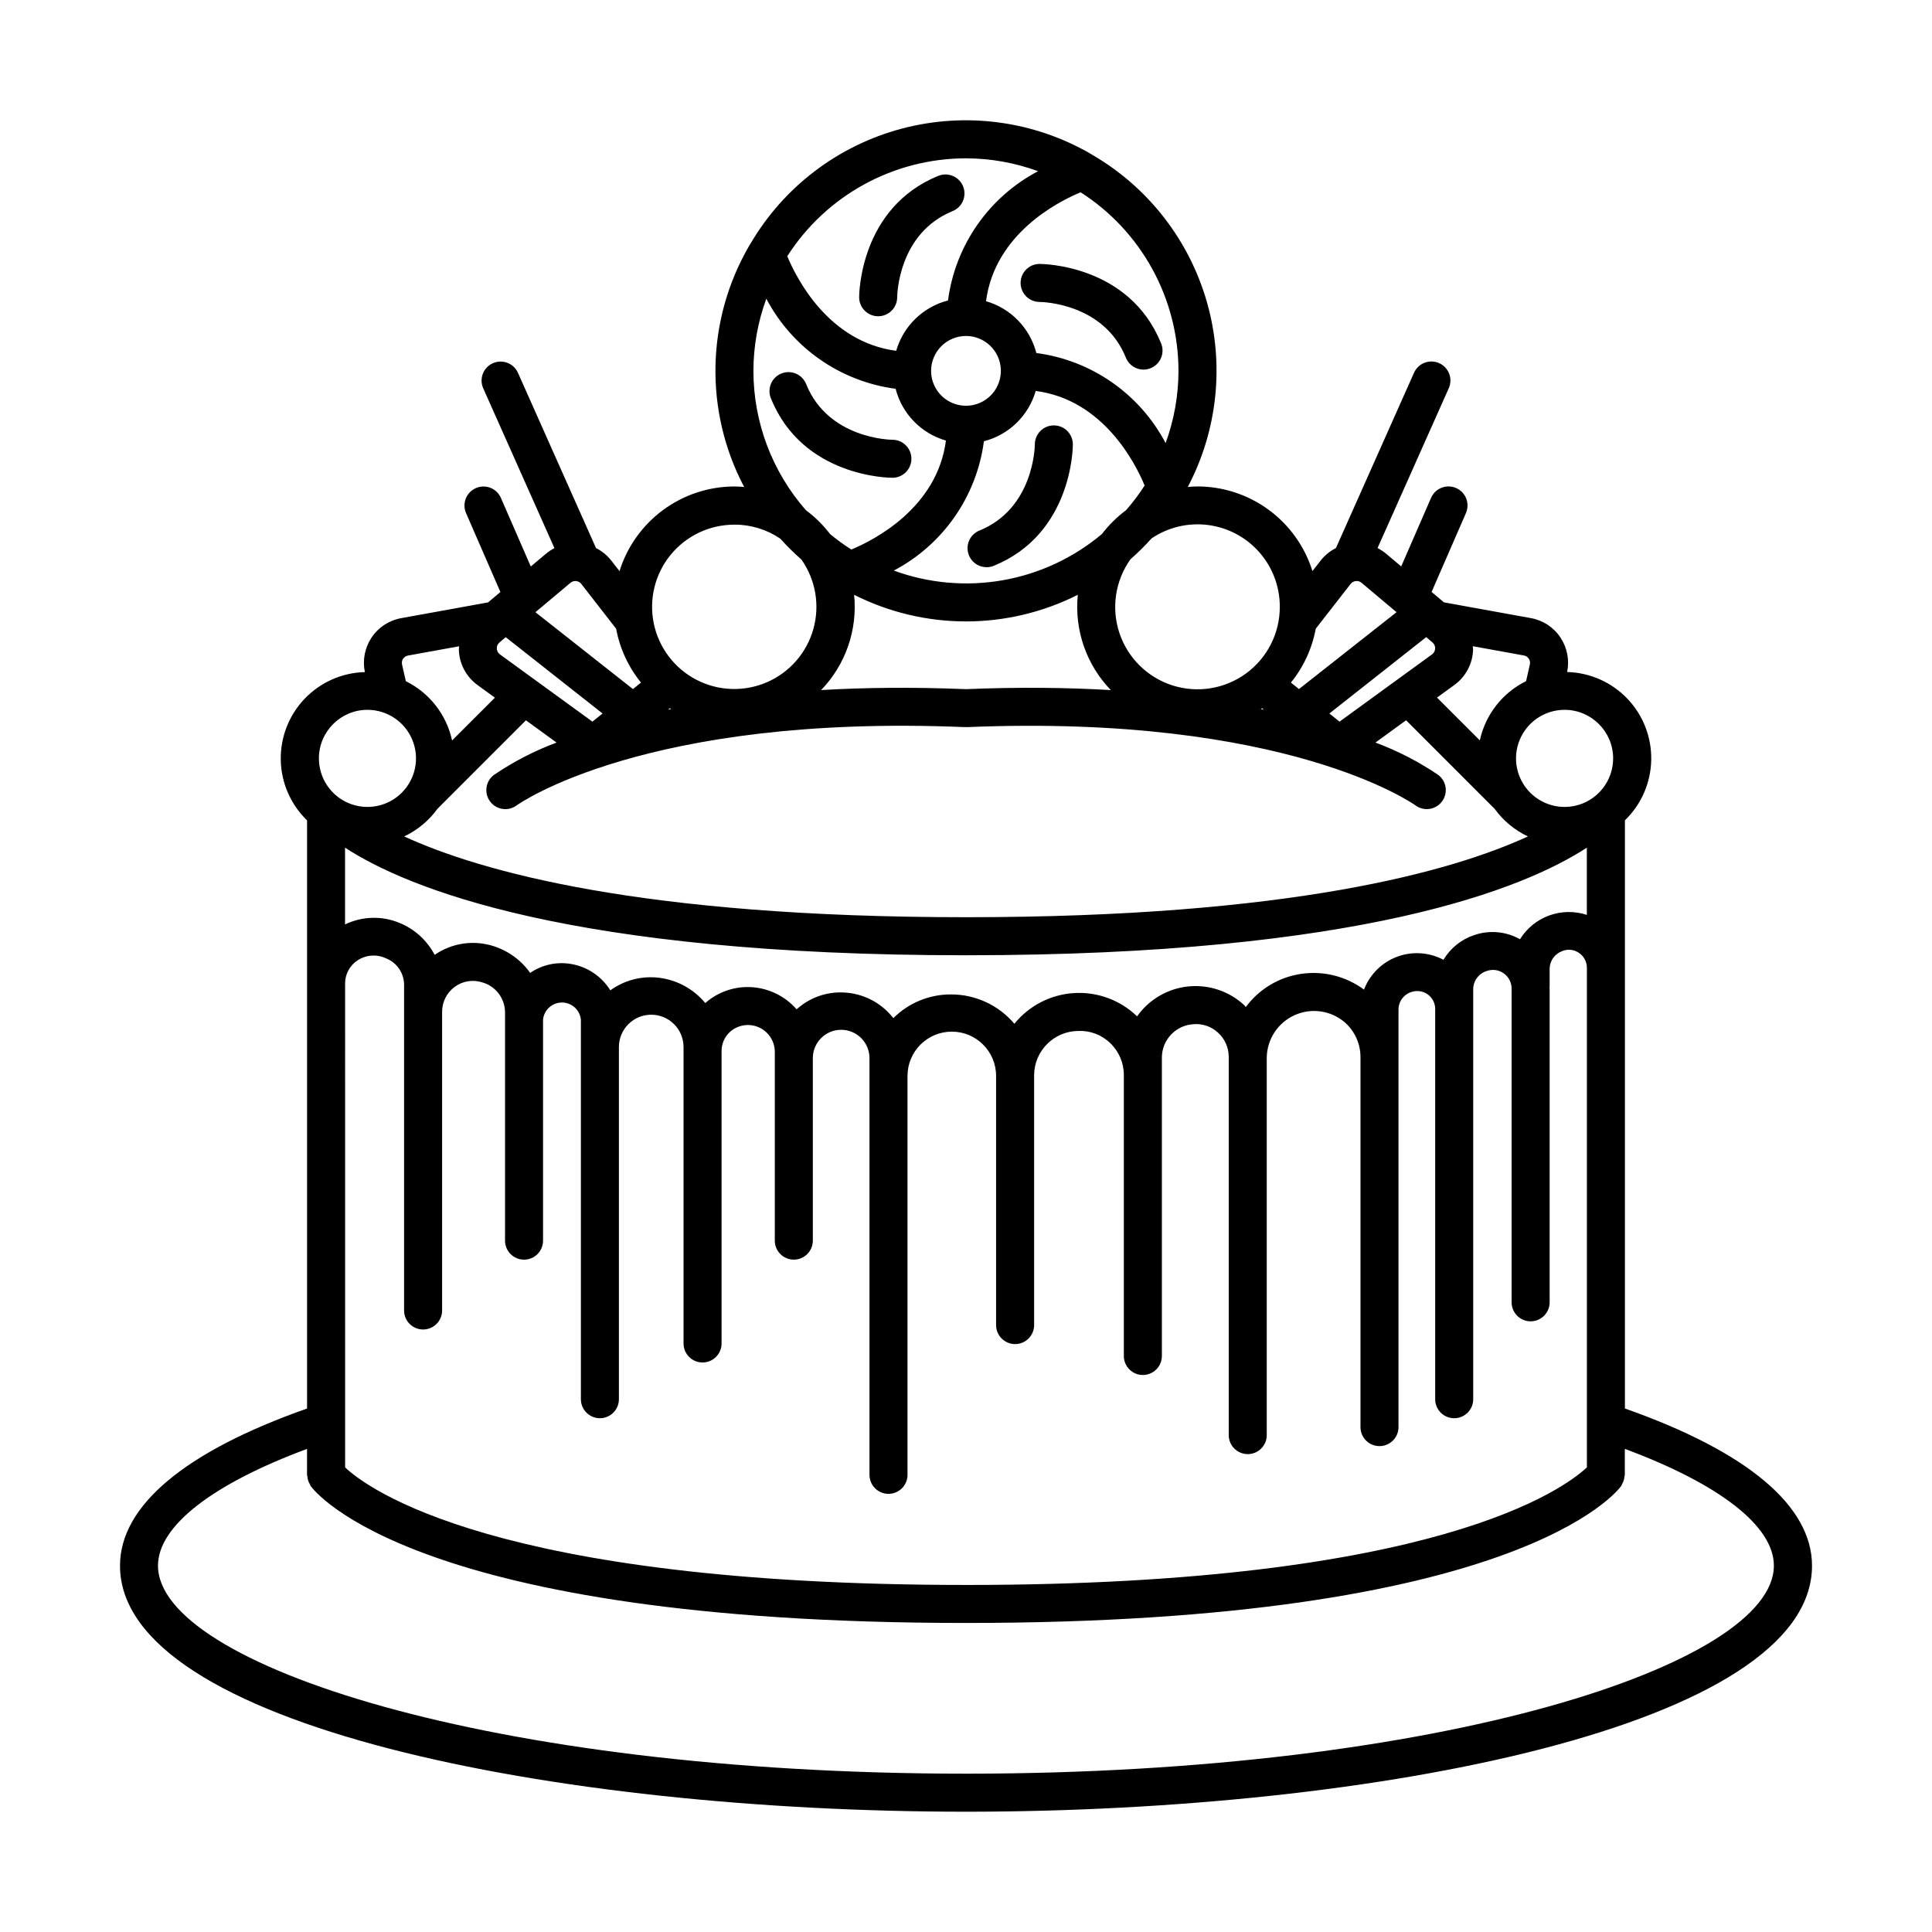 <?xml version="1.0" encoding="UTF-8"?>
<!-- Uploaded to: SVG Repo, www.svgrepo.com, Generator: SVG Repo Mixer Tools -->
<svg fill="#000000" width="800px" height="800px" version="1.1" viewBox="144 144 512 512" xmlns="http://www.w3.org/2000/svg">
 <g>
  <path d="m574.62 517.27v-155.88c4.348-4.199 6.856-9.945 6.973-15.988 0.121-6.043-2.156-11.887-6.332-16.254-4.18-4.367-9.914-6.902-15.953-7.055 0.652-3.156 0.02-6.441-1.762-9.129-1.805-2.727-4.652-4.594-7.871-5.164l-23.016-4.172-3.273-2.754 9.105-20.906-0.004-0.004c1.113-2.551-0.051-5.519-2.606-6.633-2.551-1.113-5.519 0.051-6.633 2.602l-7.914 18.172-4.031-3.391v0.004c-0.691-0.57-1.441-1.066-2.238-1.473l18.871-42.355h0.004c1.133-2.543-0.012-5.523-2.555-6.656-2.543-1.133-5.523 0.012-6.656 2.555l-20.691 46.453c-1.57 0.785-2.945 1.91-4.031 3.289l-2.195 2.816c-2.027-6.496-6.074-12.176-11.551-16.211-5.477-4.035-12.102-6.215-18.906-6.223-0.867 0-1.723 0.059-2.574 0.133v-0.004c7.93-15.066 9.742-32.605 5.066-48.977s-15.48-30.309-30.172-38.914c-0.211-0.152-0.434-0.289-0.664-0.406-15.129-8.742-33.105-11.137-50-6.664-16.891 4.473-31.324 15.449-40.145 30.535-0.148 0.203-0.281 0.418-0.395 0.645-11.363 19.633-11.84 43.727-1.262 63.793-0.852-0.07-1.707-0.133-2.574-0.133-6.801 0.008-13.426 2.191-18.902 6.227-5.481 4.035-9.527 9.715-11.551 16.207l-2.195-2.816c-1.086-1.379-2.465-2.5-4.031-3.289l-20.684-46.441c-1.133-2.543-4.109-3.684-6.652-2.555-2.547 1.133-3.688 4.113-2.555 6.656l18.871 42.352c-0.797 0.41-1.547 0.906-2.238 1.477l-4.031 3.391-7.914-18.172c-1.113-2.555-4.082-3.719-6.633-2.606-2.551 1.113-3.719 4.082-2.606 6.633l9.105 20.906-3.273 2.754-23.008 4.172-0.004 0.004c-3.223 0.566-6.074 2.434-7.879 5.164-1.781 2.688-2.414 5.973-1.758 9.129-6.043 0.152-11.777 2.688-15.953 7.055-4.176 4.367-6.453 10.211-6.336 16.254 0.121 6.043 2.625 11.789 6.973 15.988v155.86c-32.445 11.43-49.574 25.816-49.574 41.66 0 42.344 115.51 65.191 224.2 65.191s224.2-22.848 224.2-65.191c0-15.844-17.133-30.23-49.578-41.66zm-174.62 46.758c-125.12 0-158.91-25.82-164.54-31.152l-0.004-128.23c-0.012-2.484 1.242-4.809 3.328-6.156 2.258-1.473 5.121-1.664 7.555-0.504 2.848 1.141 4.723 3.891 4.746 6.957v86.348c0 2.781 2.258 5.039 5.039 5.039s5.039-2.258 5.039-5.039v-79.16c-0.004-2.574 1.203-5 3.262-6.547 2.082-1.578 4.797-2.051 7.285-1.27 3.586 0.969 6.09 4.203 6.129 7.918v60.555c0 2.781 2.254 5.035 5.035 5.035 2.785 0 5.039-2.254 5.039-5.035v-58.594c0.27-2.574 2.445-4.527 5.031-4.516 2.59 0.012 4.746 1.98 4.996 4.555v100.57c0 2.785 2.254 5.039 5.039 5.039 2.781 0 5.035-2.254 5.035-5.039v-93.344c0.012-4.731 3.852-8.559 8.582-8.547 4.731 0.008 8.559 3.852 8.547 8.582v78.539c0 2.781 2.258 5.039 5.039 5.039 2.785 0 5.039-2.258 5.039-5.039v-77.473c-0.012-1.93 0.793-3.781 2.215-5.086 2.066-1.863 5.027-2.352 7.582-1.254s4.238 3.582 4.309 6.363v50.199c0 2.781 2.258 5.035 5.039 5.035s5.039-2.254 5.039-5.035v-48.367c0-4.144 3.359-7.508 7.508-7.508 4.144 0 7.504 3.363 7.504 7.508v110.43c0 2.781 2.258 5.039 5.039 5.039s5.039-2.258 5.039-5.039v-105.71c0-6.484 5.254-11.738 11.738-11.738s11.738 5.254 11.738 11.738v66.023c0 2.781 2.254 5.039 5.039 5.039 2.781 0 5.039-2.258 5.039-5.039v-66.23c0.043-6.461 5.277-11.688 11.742-11.715 3.141-0.133 6.199 1.043 8.445 3.246 2.305 2.207 3.606 5.266 3.59 8.461v74.43c0 2.785 2.258 5.039 5.039 5.039s5.039-2.254 5.039-5.039v-79.207c0.074-4.644 3.711-8.441 8.348-8.715 2.402-0.215 4.781 0.605 6.547 2.25 1.812 1.652 2.836 3.992 2.824 6.438v100.2c0 2.785 2.254 5.039 5.035 5.039 2.785 0 5.039-2.254 5.039-5.039v-100.13c0.105-4.824 2.969-9.16 7.367-11.152 4.398-1.988 9.547-1.277 13.238 1.832 2.691 2.328 4.238 5.711 4.234 9.266v98.066c0 2.785 2.254 5.039 5.035 5.039 2.785 0 5.039-2.254 5.039-5.039v-110.75c0.047-2.285 1.676-4.231 3.914-4.684 1.41-0.328 2.894 0.004 4.027 0.91 1.133 0.902 1.789 2.273 1.781 3.723v103.41c0 2.785 2.258 5.039 5.039 5.039s5.039-2.254 5.039-5.039v-108.71c0.039-2.238 1.531-4.188 3.684-4.801 1.5-0.512 3.152-0.258 4.434 0.676 1.297 0.93 2.062 2.43 2.059 4.027v83.129c0 2.785 2.258 5.039 5.039 5.039s5.039-2.254 5.039-5.039v-83.129c0-0.117-0.035-0.227-0.039-0.348-0.004-0.121 0.039-0.133 0.039-0.203v-4.797 0.004c0.055-2.008 1.301-3.789 3.164-4.535 1.449-0.668 3.141-0.547 4.477 0.324 1.406 0.879 2.25 2.426 2.234 4.086v132.33c-5.789 5.473-39.703 31.172-164.54 31.172zm-140.1-205.66 23.477-23.484 8.117 5.906h0.004c-5.856 2.18-11.43 5.059-16.598 8.566-2.227 1.668-2.676 4.828-1.008 7.055 1.672 2.227 4.828 2.676 7.055 1.008 0.328-0.242 33.961-24.289 118.86-20.723 0.074 0 0.137-0.035 0.211-0.039s0.137 0.039 0.211 0.039c84.727-3.527 118.39 20.395 118.86 20.715h-0.004c2.227 1.672 5.383 1.219 7.055-1.008 1.668-2.223 1.219-5.383-1.008-7.051-5.18-3.512-10.762-6.387-16.625-8.566l8.121-5.906 23.477 23.484c2.273 3.137 5.305 5.644 8.809 7.297-20.152 9.281-62.977 21.41-148.9 21.41-85.926 0-128.73-12.133-148.9-21.41 3.5-1.652 6.527-4.16 8.801-7.293zm16.453-44.109 1.668-1.402 25.664 20.223-2.691 2.156-24.531-17.836 0.004 0.004c-0.488-0.363-0.789-0.934-0.809-1.543-0.023-0.613 0.234-1.199 0.699-1.598zm123.64-81.223c3.734 0 7.106 2.25 8.539 5.703 1.43 3.449 0.645 7.426-1.996 10.07-2.637 2.648-6.609 3.445-10.066 2.019-3.453-1.422-5.711-4.785-5.723-8.523-0.004-2.453 0.969-4.809 2.703-6.551 1.73-1.738 4.086-2.715 6.543-2.719zm4.758 27.902h-0.004c6.613-1.703 11.836-6.773 13.73-13.336 17.855 2.328 26.359 19.043 28.867 25.066v-0.004c-1.484 2.301-3.133 4.488-4.934 6.551-2.418 1.793-4.57 3.918-6.398 6.312-7.527 6.32-16.586 10.543-26.266 12.242-9.684 1.699-19.641 0.816-28.871-2.562 13.047-6.871 21.945-19.645 23.871-34.262zm-4.758 47.746c10.293-0.004 20.445-2.418 29.637-7.055-0.941 9.293 2.258 18.531 8.746 25.25-11.48-0.672-24.242-0.828-38.387-0.246-14.141-0.578-26.898-0.43-38.387 0.242h0.004c6.488-6.719 9.688-15.953 8.746-25.246 9.191 4.637 19.344 7.051 29.641 7.055zm123.64 5.578h-0.004c0.465 0.398 0.723 0.984 0.699 1.598-0.02 0.609-0.316 1.18-0.809 1.543l-24.531 17.836-2.691-2.156 25.668-20.242zm-45.18 17.422 0.504 0.395c-0.289-0.059-0.555-0.125-0.84-0.18zm-156.93 0 0.344 0.207-0.828 0.18zm78.465 65.469c104.99 0 148.12-17.809 164.54-28.516v17.82c-3.25-1.07-6.762-1.016-9.977 0.152-3.211 1.172-5.938 3.387-7.738 6.297-3.699-2.078-8.109-2.481-12.125-1.105-3.418 1.141-6.312 3.461-8.164 6.551-3.797-2.019-8.281-2.309-12.309-0.797-4.027 1.516-7.211 4.684-8.746 8.699-4.82-3.57-10.867-5.062-16.797-4.148-5.809 0.887-11.031 4.039-14.52 8.77-0.195-0.195-0.344-0.43-0.543-0.613-4.023-3.664-9.43-5.426-14.84-4.832-5.41 0.59-10.305 3.477-13.445 7.926-0.051-0.051-0.082-0.105-0.133-0.156h0.004c-4.469-4.242-10.504-6.426-16.648-6.023-6.144 0.398-11.848 3.344-15.727 8.129-4.172-4.93-10.297-7.773-16.754-7.777h-0.086 0.004c-5.715-0.016-11.199 2.25-15.238 6.289-3.211-4.137-8.098-6.633-13.336-6.809-4.523-0.18-8.941 1.426-12.297 4.469-2.984-3.41-7.188-5.512-11.703-5.859-4.562-0.344-9.074 1.172-12.504 4.199-3.074-3.707-7.445-6.106-12.223-6.703-4.582-0.562-9.203 0.629-12.941 3.336-2.266-3.648-5.961-6.172-10.184-6.953-3.848-0.719-7.824 0.117-11.055 2.328-2.523-3.562-6.199-6.141-10.406-7.301-5.102-1.41-10.562-0.488-14.914 2.519-2.004-3.832-5.297-6.832-9.301-8.465-4.652-1.938-9.906-1.789-14.445 0.402v-20.344c16.426 10.707 59.555 28.516 164.55 28.516zm171.51-52.176c0 5.207-3.137 9.898-7.945 11.891-4.809 1.988-10.344 0.891-14.023-2.793-3.68-3.68-4.781-9.211-2.789-14.02 1.992-4.809 6.684-7.945 11.891-7.945 7.102 0.008 12.859 5.766 12.867 12.867zm-22.348-26.418h-0.004c0.297 0.445 0.398 0.988 0.289 1.512l-1.008 4.434c-6.266 3.094-10.777 8.879-12.258 15.707l-11.348-11.34 4.59-3.34c3.012-2.176 4.848-5.629 4.965-9.34 0-0.316-0.059-0.625-0.07-0.941l13.539 2.453h-0.004c0.539 0.086 1.012 0.398 1.305 0.855zm-47.211-19.824c0.305-0.395 0.754-0.656 1.246-0.727h0.023l0.102-0.031c0.547-0.055 1.09 0.109 1.512 0.461l9.273 7.801-25.852 20.367-2.137-1.719h0.004c3.352-4.133 5.613-9.039 6.574-14.27zm-18.781 6.047v-0.004c0.027 6.973-3.281 13.531-8.898 17.66-5.617 4.125-12.867 5.316-19.512 3.211-6.641-2.109-11.875-7.266-14.086-13.879-2.207-6.609-1.125-13.879 2.918-19.555 1.977-1.738 3.848-3.586 5.606-5.543 4.394-2.961 9.719-4.219 14.973-3.539 5.258 0.68 10.086 3.25 13.582 7.231s5.422 9.102 5.418 14.398zm-26.848-62.477c-0.016 6.523-1.168 12.992-3.41 19.117-6.871-13.047-19.645-21.945-34.258-23.871-1.703-6.613-6.773-11.836-13.336-13.73 2.328-17.852 19.043-26.359 25.066-28.867h-0.004c16.148 10.336 25.922 28.18 25.941 47.352zm-56.324-56.352c6.519 0.016 12.988 1.172 19.113 3.414-13.047 6.867-21.945 19.641-23.871 34.258-6.613 1.703-11.836 6.777-13.727 13.34-17.855-2.328-26.359-19.043-28.867-25.066l-0.004 0.004c10.336-16.152 28.18-25.93 47.355-25.949zm-56.328 56.352c0.016-6.531 1.176-13.012 3.426-19.145 6.871 13.047 19.645 21.945 34.262 23.871 1.699 6.613 6.773 11.836 13.336 13.723-2.328 17.855-19.039 26.363-25.066 28.875-1.965-1.246-3.848-2.617-5.637-4.102-1.828-2.394-3.981-4.519-6.398-6.312-8.961-10.211-13.906-23.324-13.922-36.91zm-5.039 40.719c4.336-0.004 8.574 1.289 12.164 3.719 1.758 1.957 3.629 3.809 5.606 5.543 3.773 5.359 4.93 12.129 3.152 18.438-1.777 6.305-6.301 11.477-12.316 14.078-6.016 2.602-12.879 2.356-18.691-0.672-5.812-3.023-9.957-8.504-11.277-14.922-1.324-6.418 0.316-13.09 4.461-18.164 4.141-5.074 10.352-8.016 16.902-8.004zm-43.426 15.418c0.418-0.352 0.965-0.52 1.512-0.461l0.105 0.031c0.492 0.074 0.934 0.332 1.238 0.727l9.234 11.879c0.969 5.234 3.234 10.145 6.59 14.273l-2.137 1.719-25.844-20.371zm-44.336 20.117c0.293-0.445 0.758-0.75 1.285-0.836l13.531-2.453c0 0.316-0.082 0.625-0.07 0.941 0.117 3.715 1.949 7.164 4.961 9.34l4.59 3.34-11.348 11.34h0.004c-1.477-6.828-5.992-12.613-12.258-15.707l-1.008-4.43c-0.117-0.527-0.02-1.082 0.277-1.535zm-9.48 13.551c5.203 0 9.895 3.137 11.887 7.945 1.992 4.809 0.891 10.34-2.789 14.02-3.68 3.684-9.215 4.781-14.023 2.793-4.809-1.992-7.941-6.684-7.941-11.891 0.008-7.09 5.742-12.84 12.832-12.867zm158.61 281.93c-126.18 0-214.12-29.051-214.12-55.117 0-10.461 14.312-21.59 39.5-30.953v6.871h-0.004c0.023 0.168 0.059 0.336 0.105 0.504 0.031 0.34 0.094 0.68 0.195 1.008 0.109 0.324 0.25 0.641 0.426 0.938 0.059 0.16 0.129 0.32 0.211 0.473 1.059 1.512 27.625 36.336 173.68 36.336s172.62-34.848 173.68-36.336c0.105-0.145 0.125-0.324 0.215-0.473 0.168-0.297 0.309-0.605 0.414-0.93 0.094-0.309 0.16-0.629 0.191-0.949 0.051-0.188 0.09-0.379 0.113-0.57v-6.879c25.191 9.367 39.5 20.496 39.5 30.953 0 26.074-87.934 55.125-214.12 55.125z"/>
  <path d="m376.7 227.81h0.023c2.769 0 5.019-2.234 5.039-5.004 0-0.695 0.309-17.012 14.695-22.863 2.578-1.047 3.816-3.988 2.769-6.566-1.051-2.578-3.992-3.816-6.57-2.769-20.738 8.434-20.973 31.234-20.973 32.172v0.004c0.008 2.766 2.246 5.012 5.016 5.027z"/>
  <path d="m385.53 265.58c0-2.773-2.234-5.023-5.008-5.039-0.691 0-17.008-0.312-22.863-14.695h0.004c-0.488-1.266-1.461-2.281-2.703-2.816-1.242-0.539-2.648-0.555-3.902-0.043-1.254 0.508-2.25 1.504-2.762 2.754-0.512 1.254-0.5 2.66 0.035 3.902 8.434 20.738 31.207 20.973 32.172 20.973 2.781-0.004 5.027-2.258 5.027-5.035z"/>
  <path d="m405.45 294.32c0.648 0 1.293-0.129 1.895-0.371 20.738-8.434 20.973-31.211 20.973-32.172v-0.004c0-2.773-2.238-5.023-5.012-5.035h-0.027c-2.769-0.004-5.019 2.234-5.035 5.008 0 0.691-0.309 17.008-14.695 22.863l-0.004-0.004c-2.231 0.91-3.504 3.273-3.039 5.637 0.461 2.363 2.535 4.07 4.945 4.066z"/>
  <path d="m414.47 218.98c0 2.769 2.238 5.023 5.008 5.039 0.691 0 17.008 0.312 22.863 14.695 0.484 1.266 1.457 2.277 2.699 2.816 1.242 0.539 2.648 0.555 3.902 0.043s2.25-1.504 2.762-2.754c0.516-1.254 0.5-2.66-0.035-3.902-8.434-20.73-31.207-20.973-32.172-20.973v-0.004c-2.777 0.008-5.027 2.262-5.027 5.039z"/>
 </g>
</svg>